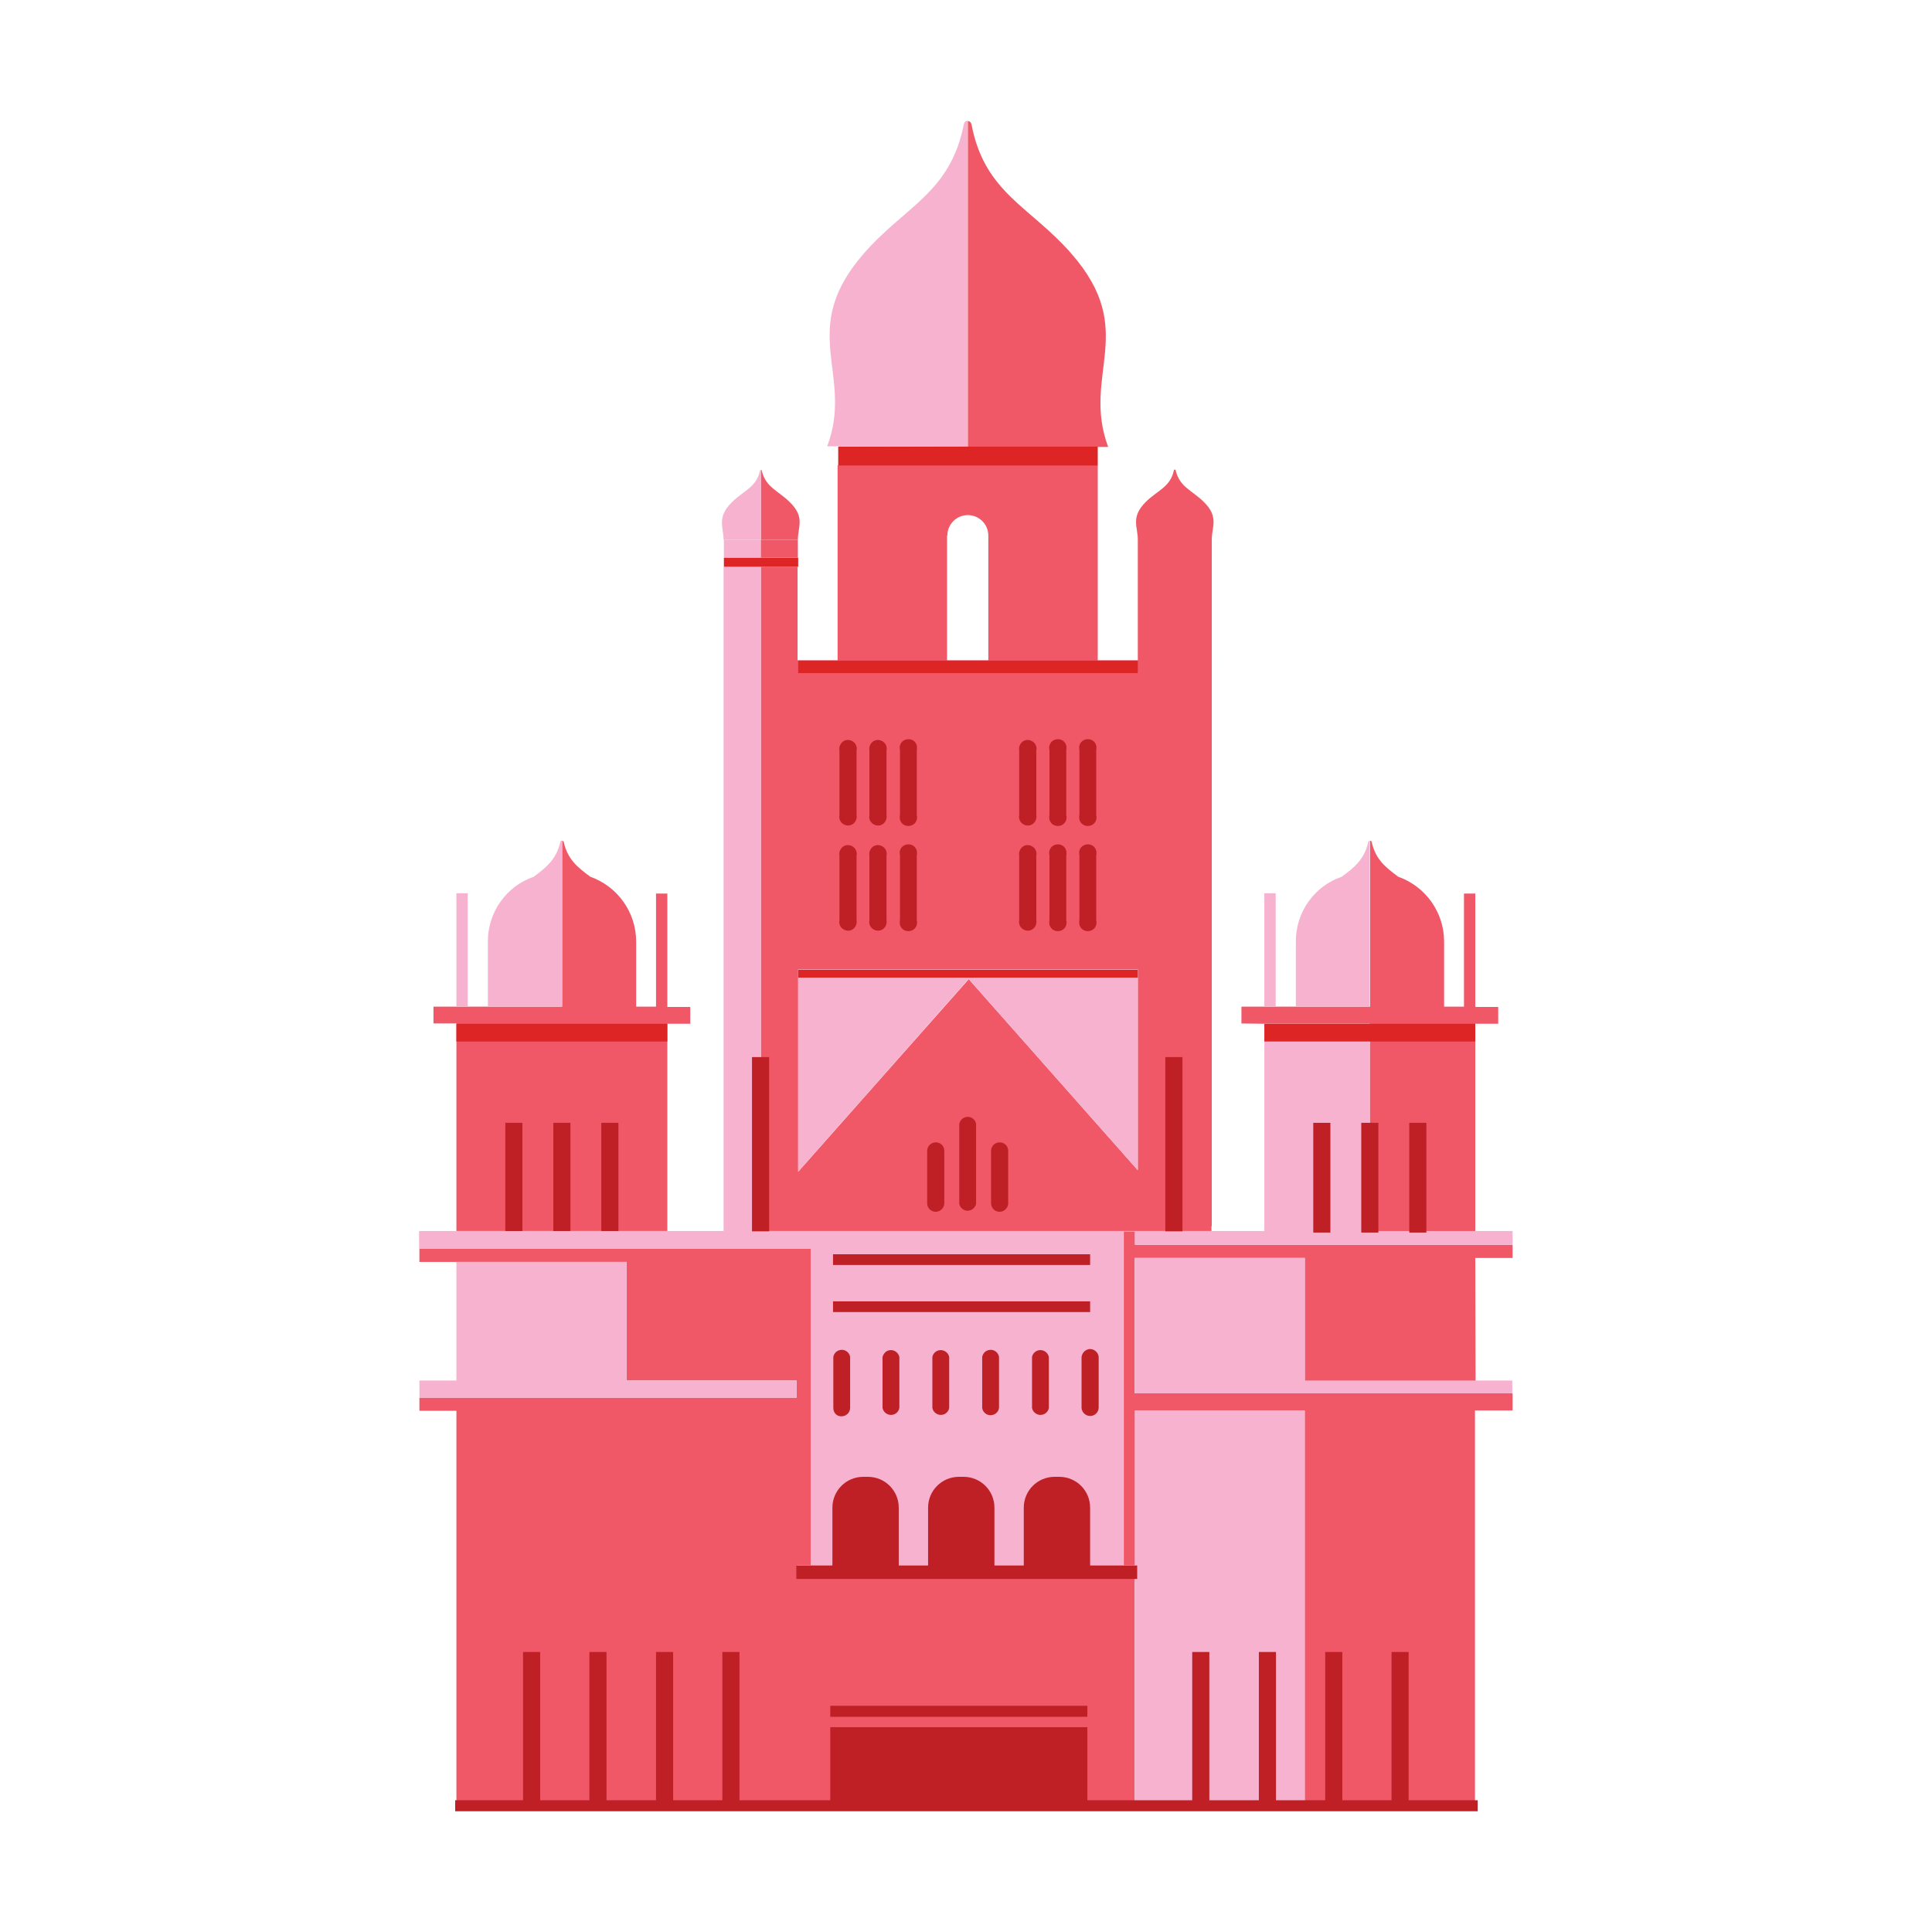 <?xml version="1.0" encoding="utf-8"?>
<!-- Generator: Adobe Illustrator 24.1.0, SVG Export Plug-In . SVG Version: 6.00 Build 0)  -->
<svg version="1.1" id="Layer_1" xmlns="http://www.w3.org/2000/svg" xmlns:xlink="http://www.w3.org/1999/xlink" x="0px" y="0px"
	 viewBox="0 0 632 632" style="enable-background:new 0 0 632 632;" xml:space="preserve">
<style type="text/css">
	.st0{fill:#F05867;}
	.st1{fill:#F7B2D0;}
	.st2{fill:#BE2026;}
	.st3{fill:#DD2526;}
</style>
<g id="be9be953-e9df-416c-86f8-d0f0186a269a">
	<g id="a700d0a6-8f76-41fc-b64f-af4d9f85c048">
		<g>
			<polygon class="st0" points="371.2,514.3 371.2,589.6 149.3,589.6 149.3,461.5 137.2,461.5 137.2,457.2 260.6,457.2 260.6,451.6 
				205,451.6 205,412.8 137.2,412.8 137.2,408.5 265.3,408.5 265.3,512.1 260.7,512.1 260.7,514.3 			"/>
			<g>
				<path class="st0" d="M149.3,402.7h69v-67.8h7.5v-5.5h-7.5v-37.1h-3.7v37h-6.5v-21.3c0-9.5-6-18-15-21.2
					c-3.9-2.9-7.4-5.5-8.7-11.4c-0.1-0.2-0.3-0.4-0.5-0.4v54.3h-42.1v5.5h7.5V402.7z"/>
				<path class="st0" d="M413.6,334.9h34.5v68.3h34.5v-68.3h7.5v-5.5h-7.5v-37.1h-3.7v37h-6.5v-21.3c0-9.5-6-18-15-21.2
					c-3.9-2.9-7.4-5.5-8.7-11.4c0-0.2-0.3-0.4-0.5-0.4v54.3h-42.1v5.5L413.6,334.9z"/>
				<path class="st0" d="M482.6,411.5h12.2v-4.3H371.3v-4.4h-3.7v109.3h3.7v-50.7h55.5v128.2h55.7V461.4h12.3v-5.6h-12.1
					L482.6,411.5z M426.8,455.8h-55.6v-44.3h55.6V455.8z"/>
				<path class="st0" d="M396.4,181.1L396.4,181.1v-4.6l0,0c0-4.2,2.4-7.4-2.6-12.3c-3.8-3.8-7.9-4.8-9.2-10.3
					c0-0.2-0.2-0.3-0.3-0.3c-0.2,0-0.3,0.1-0.3,0.3c-1.2,5.5-5.4,6.5-9.2,10.3c-5,5-2.6,8.1-2.6,12.3l0,0V216h-13.1v-63.8H274V216
					h-13.1v-30.6h-12v215.7h147.5V181.1z M309.9,175.2c0-3.7,3-6.7,6.7-6.7c3.7,0,6.7,3,6.7,6.7l0,0V216h-13.5V175.2z M372.2,324.9
					v57.9l-55.3-62.5l0,0l0,0l0,0l0,0l-55.8,63v-66.2h111.1V324.9z"/>
				<path class="st0" d="M258.4,164.3c-3.8-3.8-7.9-4.8-9.2-10.3c0-0.2-0.2-0.3-0.3-0.3v22.9H261C261,172.3,263.4,169.2,258.4,164.3
					"/>
				<path class="st0" d="M350.5,83c-13.5-15.5-28.4-19.8-32.7-42.3c-0.1-0.6-0.6-1.1-1.2-1.1v106.6h45.9
					C353.7,122.4,372.6,108.3,350.5,83"/>
				<rect x="248.9" y="394.8" class="st0" width="147.4" height="7.9"/>
				<path class="st1" d="M183.8,275c-0.3,0-0.5,0.2-0.5,0.4c-1.3,5.8-4.8,8.5-8.7,11.4c-9,3.1-15,11.6-15,21.1v21.3h24.2V275z"/>
				<polygon class="st1" points="205,412.8 149.3,412.8 149.3,451.6 137.2,451.6 137.2,457.2 260.6,457.2 260.6,451.6 205,451.6 
									"/>
				<rect x="149.3" y="292.2" class="st1" width="3.7" height="37"/>
				<path class="st1" d="M448.1,275c-0.2,0-0.5,0.2-0.5,0.4c-1.3,5.8-4.7,8.5-8.7,11.4c-9,3.1-15,11.6-15,21.1v21.3h24.2V275z"/>
				<polygon class="st1" points="426.9,411.5 371.2,411.5 371.2,451.6 371.2,455.8 418.2,455.8 426.9,455.8 494.7,455.8 
					494.7,451.6 426.9,451.6 				"/>
				<rect x="413.6" y="292.2" class="st1" width="3.7" height="37"/>
				<polygon class="st1" points="316.8,320.3 316.8,320.3 316.9,320.3 316.9,320.3 372.2,382.8 372.2,327.8 372.2,324.9 
					372.2,317.1 261.1,317.1 261.1,383.3 316.8,320.3 				"/>
				<path class="st1" d="M248.9,176.6v-22.9c-0.2,0-0.3,0.1-0.3,0.3c-1.2,5.5-5.4,6.5-9.2,10.3c-5,5-2.7,8.1-2.7,12.3H248.9z"/>
				<path class="st1" d="M316.5,146.1V39.5c-0.6,0-1.1,0.5-1.2,1.1c-4.4,22.5-19.2,26.8-32.7,42.3c-22.1,25.3-3.1,39.3-12,63.1
					L316.5,146.1z"/>
				<path class="st1" d="M448.1,402.7v-67.8h-34.5v67.8H248.9V185.4h-12.2v217.3h-99.6v5.8h128.1v103.6h-4.5v2.2h110.5v75.3h55.6
					V461.4h-55.6v50.7h-3.7V402.8h3.7v4.4h123.6v-4.5L448.1,402.7z"/>
				<path class="st2" d="M356.6,512.1v-18.9c0-5.6-4.5-10.1-10.1-10.1c0,0,0,0,0,0h-1.5c-5.6,0-10.1,4.5-10.1,10.1v18.9h-9.6v-18.9
					c0-5.6-4.5-10.1-10.1-10.1c0,0,0,0,0,0h-1.5c-5.6,0-10.1,4.5-10.1,10.1v18.9h-9.6v-18.9c0-5.6-4.5-10.1-10.1-10.1h-1.5
					c-5.6,0-10.1,4.5-10.1,10.1c0,0,0,0,0,0v18.9h-11.8v4.4h111.5v-4.4H356.6z"/>
				<path class="st2" d="M275.3,463.3c1.5,0,2.8-1.2,2.8-2.8c0,0,0,0,0,0v-16.6c-0.2-1.5-1.7-2.6-3.2-2.3c-1.2,0.2-2.1,1.1-2.3,2.3
					v16.7C272.6,462.2,273.8,463.4,275.3,463.3C275.3,463.4,275.3,463.4,275.3,463.3"/>
				<path class="st2" d="M288.7,443.9v16.7c0.3,1.5,1.8,2.5,3.3,2.2c1.1-0.2,2-1.1,2.2-2.2v-16.7c-0.3-1.5-1.8-2.5-3.3-2.2
					C289.8,441.9,289,442.8,288.7,443.9"/>
				<path class="st2" d="M305,443.9v16.7c0.3,1.5,1.8,2.5,3.3,2.2c1.1-0.2,2-1.1,2.2-2.2v-16.7c-0.3-1.5-1.8-2.5-3.3-2.2
					C306.1,441.9,305.2,442.8,305,443.9"/>
				<path class="st2" d="M321.3,443.9v16.7c0.2,1.5,1.7,2.6,3.2,2.3c1.2-0.2,2.1-1.1,2.3-2.3v-16.7c-0.2-1.5-1.7-2.6-3.2-2.3
					C322.4,441.8,321.5,442.7,321.3,443.9"/>
				<path class="st2" d="M337.6,443.9v16.7c0.3,1.5,1.8,2.5,3.3,2.2c1.1-0.2,2-1.1,2.2-2.2v-16.7c-0.3-1.5-1.8-2.5-3.3-2.2
					C338.7,441.9,337.8,442.8,337.6,443.9"/>
				<path class="st2" d="M353.8,443.9v16.7c0.1,1.5,1.5,2.7,3,2.6c1.4-0.1,2.5-1.2,2.6-2.6v-16.7c-0.1-1.5-1.5-2.7-3-2.6
					C355,441.5,354,442.5,353.8,443.9"/>
				<rect x="272.5" y="410.3" class="st2" width="84.1" height="3.5"/>
				<rect x="272.5" y="425.7" class="st2" width="84.1" height="3.5"/>
				<rect x="149.3" y="334.9" class="st3" width="69" height="5.8"/>
				<rect x="261.1" y="317.2" class="st3" width="111.1" height="2.6"/>
				<rect x="261.1" y="216.1" class="st3" width="111.1" height="4.1"/>
				<rect x="236.8" y="182.4" class="st3" width="24.3" height="3"/>
				<rect x="236.8" y="176.6" class="st1" width="12.1" height="5.8"/>
				<rect x="248.9" y="176.6" class="st0" width="12.1" height="5.8"/>
				<rect x="413.6" y="334.9" class="st3" width="69" height="5.8"/>
				<rect x="274.2" y="146.1" class="st3" width="84.9" height="6.2"/>
				<rect x="165.3" y="367.3" class="st2" width="5.6" height="35.4"/>
				<rect x="181" y="367.3" class="st2" width="5.6" height="35.4"/>
				<rect x="196.7" y="367.3" class="st2" width="5.6" height="35.4"/>
				<rect x="455.2" y="540.4" class="st2" width="5.6" height="49.2"/>
				<rect x="433.5" y="540.4" class="st2" width="5.6" height="49.2"/>
				<rect x="411.8" y="540.4" class="st2" width="5.6" height="49.2"/>
				<rect x="390" y="540.4" class="st2" width="5.6" height="49.2"/>
				<rect x="461" y="367.3" class="st2" width="5.6" height="35.9"/>
				<rect x="445.3" y="367.3" class="st2" width="5.6" height="35.9"/>
				<rect x="429.6" y="367.3" class="st2" width="5.6" height="35.9"/>
				<path class="st2" d="M308.9,376.7v17.1c-0.1,1.5-1.5,2.7-3,2.6c-1.4-0.1-2.5-1.2-2.6-2.6v-17.1c-0.1-1.5,1-2.9,2.6-3
					s2.9,1,3,2.6C308.9,376.4,308.9,376.5,308.9,376.7"/>
				<path class="st2" d="M299.9,279.9V301c0.4,1.5-0.4,3.1-2,3.5c-1.5,0.4-3.1-0.4-3.5-2c-0.1-0.5-0.1-1.1,0-1.6v-21.1
					c-0.4-1.5,0.4-3.1,2-3.5c1.5-0.4,3.1,0.4,3.5,2C300,278.8,300,279.4,299.9,279.9"/>
				<path class="st2" d="M290,279.9V301c0.3,1.5-0.7,3.1-2.2,3.4c-1.5,0.3-3.1-0.7-3.4-2.2c-0.1-0.4-0.1-0.8,0-1.2v-21.1
					c-0.3-1.5,0.7-3.1,2.2-3.4c1.5-0.3,3.1,0.7,3.4,2.2C290.1,279.1,290.1,279.5,290,279.9"/>
				<path class="st2" d="M280.2,279.9V301c0.3,1.5-0.7,3.1-2.2,3.4c-1.5,0.3-3.1-0.7-3.4-2.2c-0.1-0.4-0.1-0.8,0-1.2v-21.1
					c-0.3-1.5,0.7-3.1,2.2-3.4c1.5-0.3,3.1,0.7,3.4,2.2C280.3,279.1,280.3,279.5,280.2,279.9"/>
				<path class="st2" d="M299.9,245.5v21.1c0.4,1.5-0.4,3.1-2,3.5c-1.5,0.4-3.1-0.4-3.5-2c-0.1-0.5-0.1-1.1,0-1.6v-21.1
					c-0.4-1.5,0.4-3.1,2-3.5s3.1,0.4,3.5,2C300,244.4,300,244.9,299.9,245.5"/>
				<path class="st2" d="M290,245.5v21.1c0.3,1.5-0.7,3.1-2.2,3.4c-1.5,0.3-3.1-0.7-3.4-2.2c-0.1-0.4-0.1-0.8,0-1.2v-21.1
					c-0.3-1.5,0.7-3.1,2.2-3.4c1.5-0.3,3.1,0.7,3.4,2.2C290.1,244.6,290.1,245.1,290,245.5"/>
				<path class="st2" d="M280.2,245.5v21.1c0.3,1.5-0.7,3.1-2.2,3.4c-1.5,0.3-3.1-0.7-3.4-2.2c-0.1-0.4-0.1-0.8,0-1.2v-21.1
					c-0.3-1.5,0.7-3.1,2.2-3.4c1.5-0.3,3.1,0.7,3.4,2.2C280.3,244.6,280.3,245.1,280.2,245.5"/>
				<path class="st2" d="M358.6,279.9V301c0.4,1.5-0.4,3.1-2,3.5c-1.5,0.4-3.1-0.4-3.5-2c-0.1-0.5-0.1-1.1,0-1.6v-21.1
					c-0.4-1.5,0.4-3.1,2-3.5c1.5-0.4,3.1,0.4,3.5,2C358.7,278.8,358.7,279.4,358.6,279.9"/>
				<path class="st2" d="M348.8,279.9V301c0.4,1.5-0.4,3.1-2,3.5c-1.5,0.4-3.1-0.4-3.5-2c-0.1-0.5-0.1-1.1,0-1.6v-21.1
					c-0.4-1.5,0.4-3.1,2-3.5c1.5-0.4,3.1,0.4,3.5,2C348.9,278.8,348.9,279.4,348.8,279.9"/>
				<path class="st2" d="M339,279.9V301c0.3,1.5-0.7,3.1-2.2,3.4c-1.5,0.3-3.1-0.7-3.4-2.2c-0.1-0.4-0.1-0.8,0-1.2v-21.1
					c-0.3-1.5,0.7-3.1,2.2-3.4c1.5-0.3,3.1,0.7,3.4,2.2C339.1,279.1,339.1,279.5,339,279.9"/>
				<path class="st2" d="M358.6,245.5v21.1c0.4,1.5-0.4,3.1-2,3.5c-1.5,0.4-3.1-0.4-3.5-2c-0.1-0.5-0.1-1.1,0-1.6v-21.1
					c-0.4-1.5,0.4-3.1,2-3.5c1.5-0.4,3.1,0.4,3.5,2C358.7,244.4,358.7,244.9,358.6,245.5"/>
				<path class="st2" d="M348.8,245.5v21.1c0.4,1.5-0.4,3.1-2,3.5c-1.5,0.4-3.1-0.4-3.5-2c-0.1-0.5-0.1-1.1,0-1.6v-21.1
					c-0.4-1.5,0.4-3.1,2-3.5c1.5-0.4,3.1,0.4,3.5,2C348.9,244.4,348.9,244.9,348.8,245.5"/>
				<path class="st2" d="M339,245.5v21.1c0.3,1.5-0.7,3.1-2.2,3.4c-1.5,0.3-3.1-0.7-3.4-2.2c-0.1-0.4-0.1-0.8,0-1.2v-21.1
					c-0.3-1.5,0.7-3.1,2.2-3.4c1.5-0.3,3.1,0.7,3.4,2.2C339.1,244.6,339.1,245.1,339,245.5"/>
				<path class="st2" d="M319.3,367.6v26.2c-0.3,1.5-1.8,2.5-3.3,2.2c-1.1-0.2-2-1.1-2.2-2.2v-26.2c0.3-1.5,1.8-2.5,3.3-2.2
					C318.2,365.6,319.1,366.5,319.3,367.6"/>
				<path class="st2" d="M329.8,376.7v17.1c-0.1,1.5-1.5,2.7-3,2.6c-1.4-0.1-2.5-1.2-2.6-2.6v-17.1c-0.1-1.5,1-2.9,2.6-3
					s2.9,1,3,2.6C329.8,376.4,329.8,376.5,329.8,376.7"/>
				<rect x="246" y="345.8" class="st2" width="5.6" height="57"/>
				<rect x="381.2" y="345.8" class="st2" width="5.6" height="57"/>
				<rect x="271.6" y="565" class="st2" width="84.1" height="24.6"/>
				<rect x="271.6" y="558" class="st2" width="84.1" height="3.6"/>
				<rect x="171.1" y="540.4" class="st2" width="5.6" height="49.2"/>
				<rect x="192.8" y="540.4" class="st2" width="5.6" height="49.2"/>
				<rect x="214.6" y="540.4" class="st2" width="5.6" height="49.2"/>
				<rect x="236.3" y="540.4" class="st2" width="5.6" height="49.2"/>
				<rect x="148.9" y="588.9" class="st2" width="334.5" height="3.6"/>
			</g>
		</g>
	</g>
</g>
</svg>

